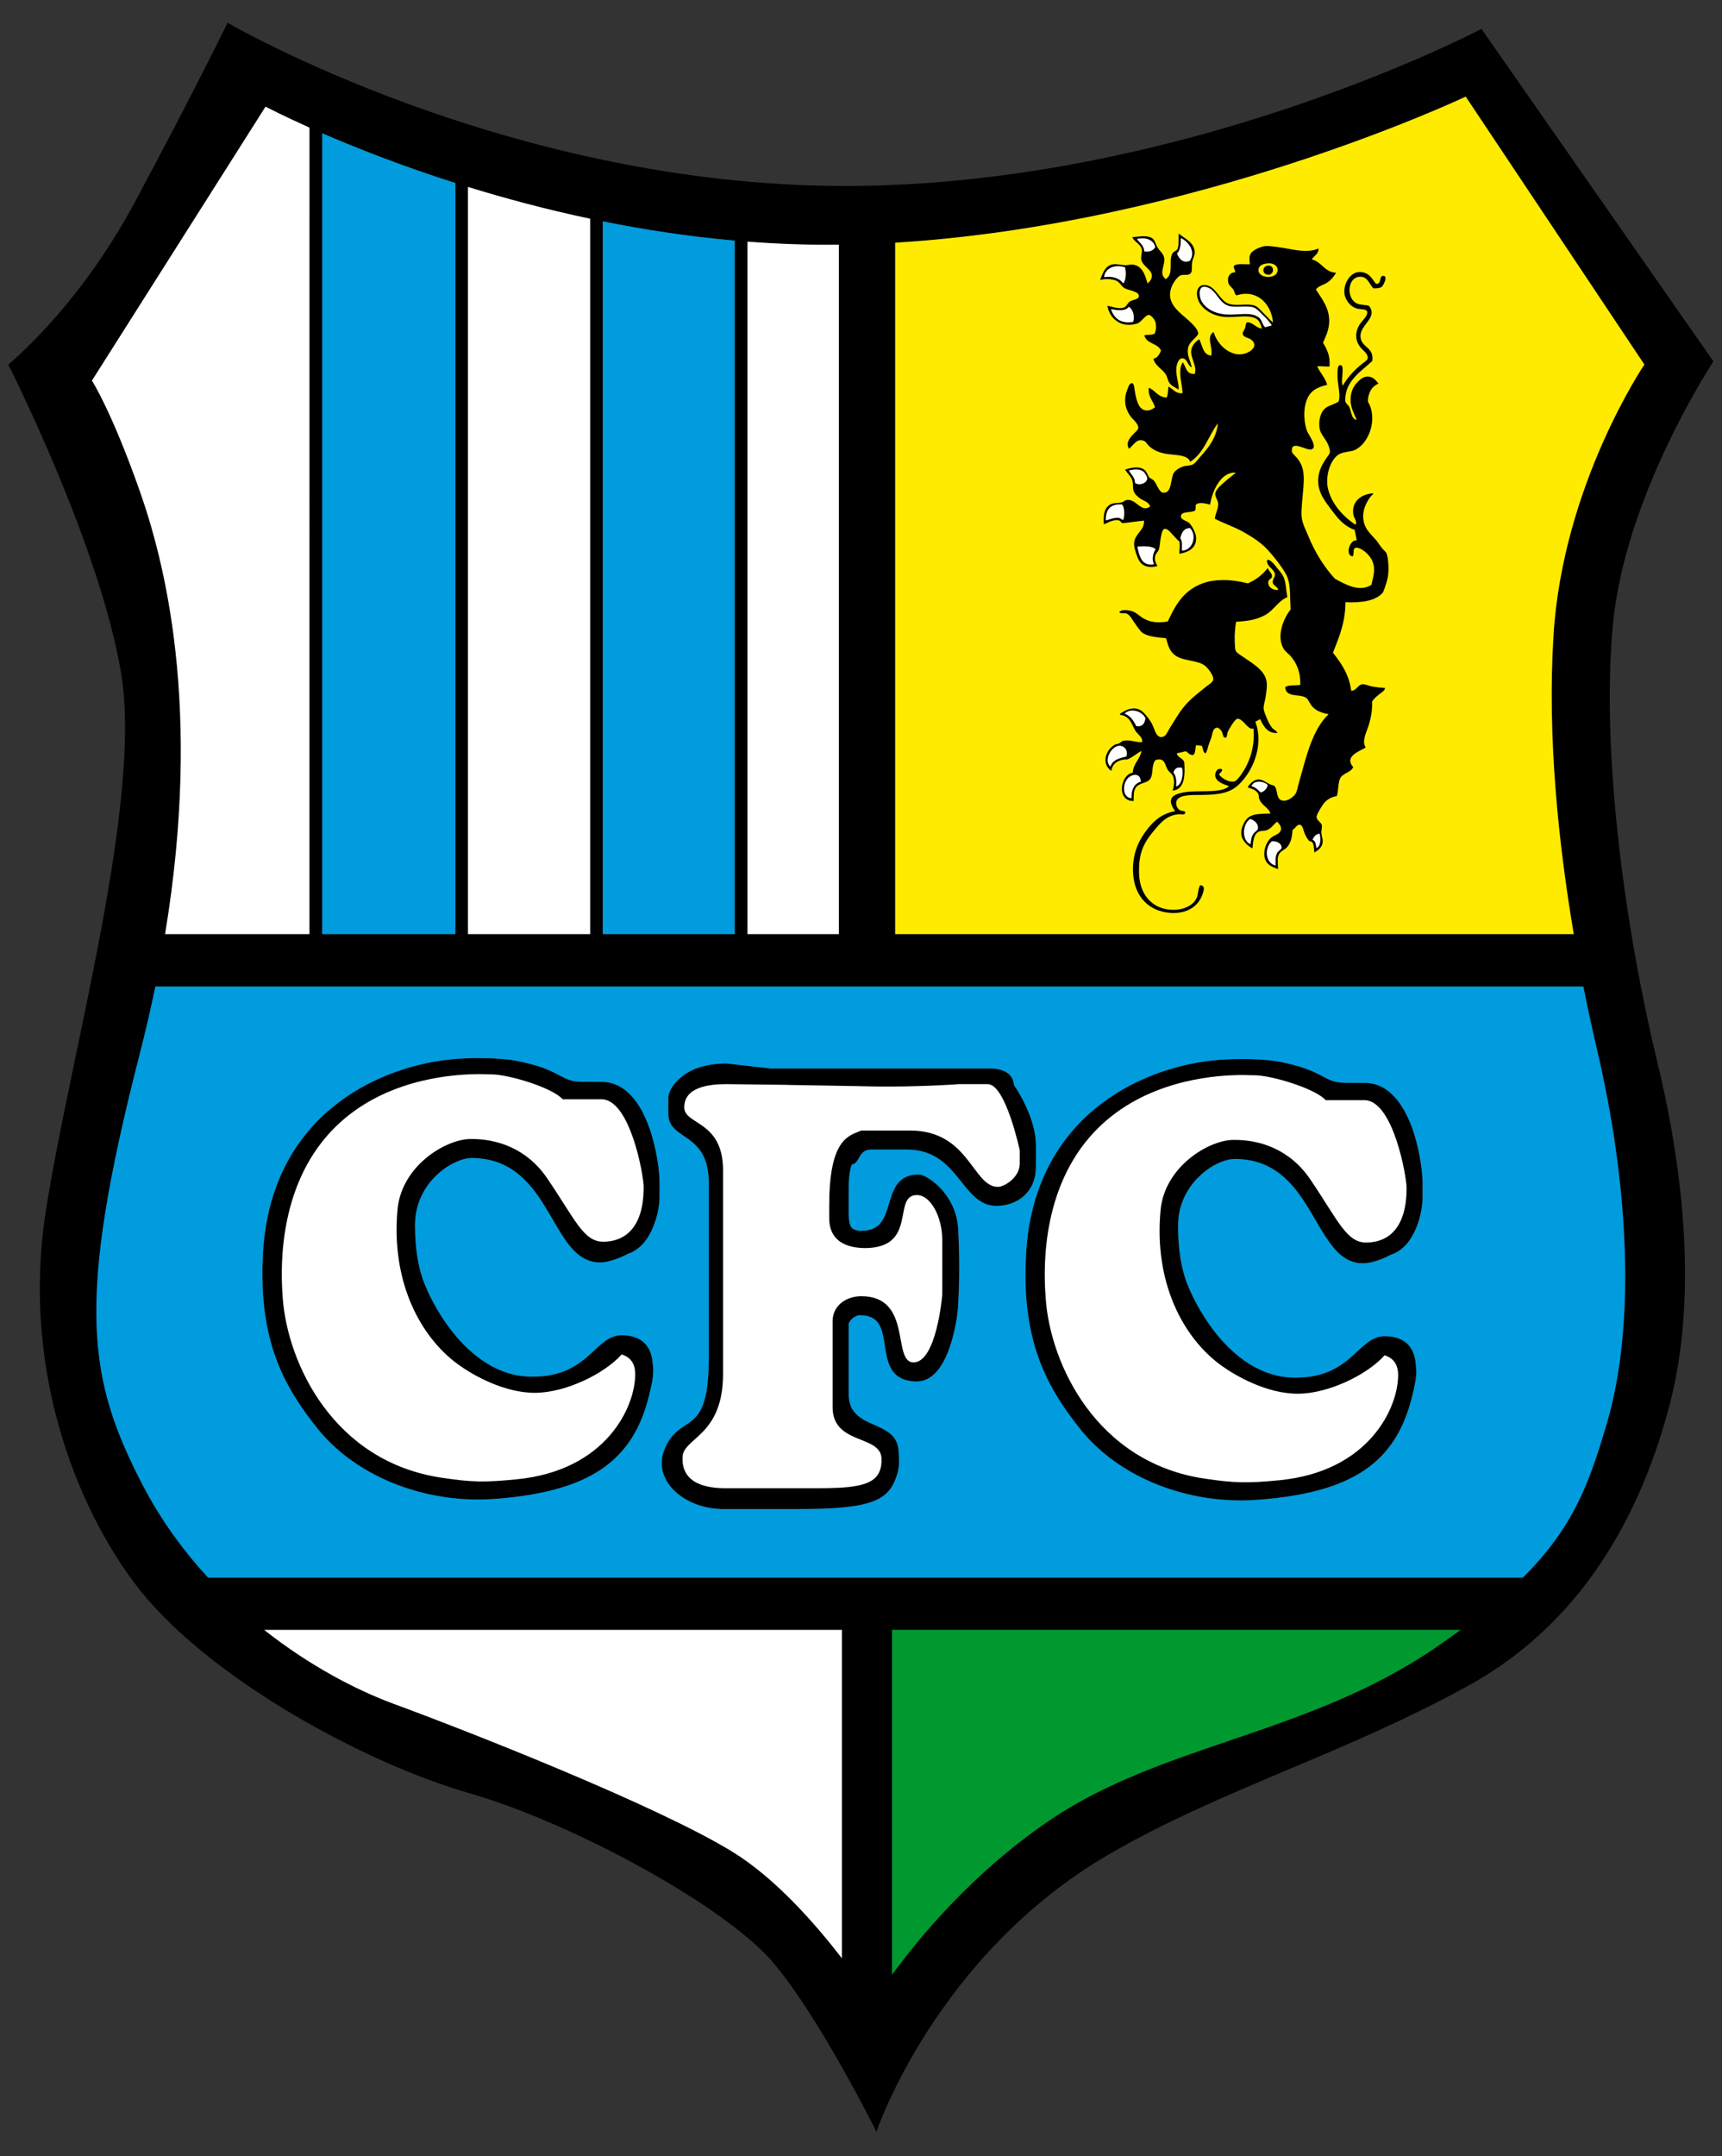 <svg xmlns="http://www.w3.org/2000/svg" xmlns:cc="http://creativecommons.org/ns#" xmlns:dc="http://purl.org/dc/elements/1.1/" xmlns:rdf="http://www.w3.org/1999/02/22-rdf-syntax-ns#" xmlns:xlink="http://www.w3.org/1999/xlink" width="510.15pt" height="638.56pt" viewBox="0 0 510.15 638.56"><rect x="0" y="0" width="510.15" height="638.56" fill="#333333" stroke="none"/><defs><symbol id="glyph0-4"></symbol><symbol id="glyph1-1"></symbol><symbol id="glyph2-6"></symbol><symbol id="glyph3-5"></symbol><symbol id="glyph4-1"></symbol><symbol id="glyph5-12"></symbol></defs><g fill="#0073b0"><g transform="translate(-46.903 -57.335)"><use x="499.474" y="219.215" width="100%" height="100%" xlink:href="#glyph0-4"></use></g><g transform="translate(-46.903 -57.335)"><use x="210.407" y="217.798" width="100%" height="100%" xlink:href="#glyph0-4"></use></g><g transform="translate(-46.903 -57.335)"><use x="220.631" y="217.798" width="100%" height="100%" xlink:href="#glyph1-1"></use></g><g transform="translate(-46.903 -57.335)"><use x="89.076" y="243.77" width="100%" height="100%" xlink:href="#glyph1-1"></use></g><g transform="translate(-46.903 -57.335)"><use x="115.731" y="253.37" width="100%" height="100%" xlink:href="#glyph2-6"></use></g><g transform="translate(-46.903 -57.335)"><use x="116.992" y="253.37" width="100%" height="100%" xlink:href="#glyph2-6"></use></g><g transform="translate(-46.903 -57.335)"><use x="134.856" y="253.37" width="100%" height="100%" xlink:href="#glyph2-6"></use></g><g transform="translate(-46.903 -57.335)"><use x="139.321" y="253.37" width="100%" height="100%" xlink:href="#glyph2-6"></use></g><g transform="translate(-46.903 -57.335)"><use x="153.839" y="253.37" width="100%" height="100%" xlink:href="#glyph2-6"></use></g><g transform="translate(-46.903 -57.335)"><use x="161.071" y="253.37" width="100%" height="100%" xlink:href="#glyph2-6"></use><use x="197.071" y="253.37" width="100%" height="100%" xlink:href="#glyph2-6"></use></g><g transform="translate(-46.903 -57.335)"><use x="78.432" y="799.372" width="100%" height="100%" xlink:href="#glyph2-6"></use></g><g transform="translate(-46.903 -57.335)"><use x="82.163" y="799.372" width="100%" height="100%" xlink:href="#glyph2-6"></use></g><g transform="translate(-46.903 -57.335)"><use x="100.027" y="799.372" width="100%" height="100%" xlink:href="#glyph2-6"></use></g><g transform="translate(-46.903 -57.335)"><use x="104.493" y="799.372" width="100%" height="100%" xlink:href="#glyph2-6"></use></g><g transform="translate(-46.903 -57.335)"><use x="119.019" y="799.372" width="100%" height="100%" xlink:href="#glyph2-6"></use><use x="120.769" y="799.372" width="100%" height="100%" xlink:href="#glyph2-6"></use><use x="122.519" y="799.372" width="100%" height="100%" xlink:href="#glyph2-6"></use><use x="124.269" y="799.372" width="100%" height="100%" xlink:href="#glyph2-6"></use><use x="126.019" y="799.372" width="100%" height="100%" xlink:href="#glyph2-6"></use></g><g transform="translate(-46.903 -57.335)"><use x="127.769" y="799.372" width="100%" height="100%" xlink:href="#glyph2-6"></use></g><g transform="translate(-46.903 -57.335)"><use x="220.792" y="799.372" width="100%" height="100%" xlink:href="#glyph2-6"></use></g><g transform="translate(-46.903 -57.335)"><use x="539.757" y="799.372" width="100%" height="100%" xlink:href="#glyph3-5"></use></g><g transform="translate(-46.903 -57.335)"><use x="54.248" y="806.372" width="100%" height="100%" xlink:href="#glyph3-5"></use></g><g transform="translate(-46.903 -57.335)"><use x="82.166" y="806.372" width="100%" height="100%" xlink:href="#glyph3-5"></use></g><g transform="translate(-46.903 -57.335)"><use x="100.034" y="806.372" width="100%" height="100%" xlink:href="#glyph3-5"></use></g><g transform="translate(-46.903 -57.335)"><use x="104.498" y="806.372" width="100%" height="100%" xlink:href="#glyph3-5"></use></g><g transform="translate(-46.903 -57.335)"><use x="119.012" y="806.372" width="100%" height="100%" xlink:href="#glyph3-5"></use></g><g transform="translate(-46.903 -57.335)"><use x="172.25" y="806.372" width="100%" height="100%" xlink:href="#glyph3-5"></use></g><g transform="translate(-46.903 -57.335)"><use x="534.103" y="806.372" width="100%" height="100%" xlink:href="#glyph3-5"></use></g><g transform="translate(-46.903 -57.335)"><use x="54.248" y="813.372" width="100%" height="100%" xlink:href="#glyph3-5"></use></g><g transform="translate(-46.903 -57.335)"><use x="82.166" y="813.372" width="100%" height="100%" xlink:href="#glyph3-5"></use></g><g transform="translate(-46.903 -57.335)"><use x="100.034" y="813.372" width="100%" height="100%" xlink:href="#glyph3-5"></use></g><g transform="translate(-46.903 -57.335)"><use x="104.498" y="813.372" width="100%" height="100%" xlink:href="#glyph3-5"></use></g><g transform="translate(-46.903 -57.335)"><use x="119.012" y="813.372" width="100%" height="100%" xlink:href="#glyph3-5"></use></g><g transform="translate(-46.903 -57.335)"><use x="172.25" y="813.372" width="100%" height="100%" xlink:href="#glyph3-5"></use></g><g transform="translate(-46.903 -57.335)"><use x="129.817" y="297.937" width="100%" height="100%" xlink:href="#glyph2-6"></use></g><g transform="translate(-46.903 -57.335)"><use x="161.751" y="297.937" width="100%" height="100%" xlink:href="#glyph2-6"></use><use x="197.752" y="297.937" width="100%" height="100%" xlink:href="#glyph2-6"></use><use x="233.753" y="297.937" width="100%" height="100%" xlink:href="#glyph2-6"></use><use x="269.754" y="297.937" width="100%" height="100%" xlink:href="#glyph2-6"></use><use x="305.755" y="297.937" width="100%" height="100%" xlink:href="#glyph2-6"></use><use x="341.756" y="297.937" width="100%" height="100%" xlink:href="#glyph2-6"></use></g><g transform="translate(-46.903 -57.335)"><use x="79.298" y="413.138" width="100%" height="100%" xlink:href="#glyph4-1"></use></g><g transform="translate(-46.903 -57.335)"><use x="143.708" y="521.174" width="100%" height="100%" xlink:href="#glyph5-12"></use></g><g transform="translate(-46.903 -57.335)"><use x="290.748" y="521.174" width="100%" height="100%" xlink:href="#glyph5-12"></use></g><g transform="translate(-46.903 -57.335)"><use x="305.748" y="521.174" width="100%" height="100%" xlink:href="#glyph5-12"></use></g><g transform="translate(-46.903 -57.335)"><use x="91.717" y="536.009" width="100%" height="100%" xlink:href="#glyph1-1"></use></g><g transform="translate(-46.903 -57.335)"><use x="186.538" y="536.009" width="100%" height="100%" xlink:href="#glyph1-1"></use></g><g transform="translate(-46.903 -57.335)"><use x="290.748" y="536.009" width="100%" height="100%" xlink:href="#glyph1-1"></use></g><g transform="translate(-46.903 -57.335)"><use x="305.748" y="536.009" width="100%" height="100%" xlink:href="#glyph1-1"></use></g><g transform="translate(-46.903 -57.335)"><use x="91.717" y="548.009" width="100%" height="100%" xlink:href="#glyph1-1"></use></g><g transform="translate(-46.903 -57.335)"><use x="159.148" y="548.009" width="100%" height="100%" xlink:href="#glyph1-1"></use></g><g transform="translate(-46.903 -57.335)"><use x="290.748" y="548.009" width="100%" height="100%" xlink:href="#glyph1-1"></use></g><g transform="translate(-46.903 -57.335)"><use x="305.748" y="548.009" width="100%" height="100%" xlink:href="#glyph1-1"></use></g><g transform="translate(-46.903 -57.335)"><use x="91.717" y="560.009" width="100%" height="100%" xlink:href="#glyph1-1"></use></g><g transform="translate(-46.903 -57.335)"><use x="163.688" y="560.009" width="100%" height="100%" xlink:href="#glyph1-1"></use></g><g transform="translate(-46.903 -57.335)"><use x="290.748" y="560.009" width="100%" height="100%" xlink:href="#glyph1-1"></use></g><g transform="translate(-46.903 -57.335)"><use x="305.748" y="560.009" width="100%" height="100%" xlink:href="#glyph1-1"></use></g><g transform="translate(-46.903 -57.335)"><use x="57.647" y="595.278" width="100%" height="100%" xlink:href="#glyph4-1"></use></g><g transform="translate(-46.903 -57.335)"><use x="367.677" y="595.278" width="100%" height="100%" xlink:href="#glyph4-1"></use></g><g transform="translate(-46.903 -57.335)"><use x="369.277" y="595.278" width="100%" height="100%" xlink:href="#glyph4-1"></use></g><g transform="translate(-46.903 -57.335)"><use x="53.748" y="603.278" width="100%" height="100%" xlink:href="#glyph4-1"></use></g><g transform="translate(-46.903 -57.335)"><use x="61.546" y="611.278" width="100%" height="100%" xlink:href="#glyph4-1"></use></g><g transform="translate(-46.903 -57.335)"><use x="372.131" y="611.278" width="100%" height="100%" xlink:href="#glyph4-1"></use></g></g><g transform="translate(-46.903 -57.335)" fill="#fff"><use x="480.707" y="731.768" width="100%" height="100%" xlink:href="#glyph1-1"></use></g><g transform="matrix(6.766 0 0 6.766 -2833.2 -229.49)" stroke-width=".148"><g><path d="m464.1 84.055c-4e-3 -0.66-0.25-1.32-0.492-1.824-0.207-0.434-0.418-0.746-0.473-0.824-0.012-0.223-0.117-0.414-0.297-0.535-0.191-0.129-0.453-0.188-0.77-0.188h-9.594c-0.039-0.004-0.508-0.059-0.969-0.109-0.23-0.027-0.461-0.055-0.637-0.074-0.086-0.012-0.16-0.02-0.215-0.023l-0.066-0.008-0.039-0.004c-0.977 0-1.613 0.285-2.004 0.613-0.199 0.164-0.332 0.34-0.418 0.492-0.082 0.156-0.121 0.281-0.125 0.383v0.723c0 0.305 0.133 0.52 0.312 0.684 0.27 0.246 0.637 0.41 0.93 0.727 0.293 0.312 0.531 0.773 0.531 1.637v7.609c0 0.926-0.082 1.531-0.211 1.945-0.199 0.617-0.48 0.801-0.805 1.02-0.328 0.215-0.699 0.457-0.941 1.109-0.07 0.184-0.102 0.367-0.102 0.547 0 0.562 0.316 1.066 0.809 1.426 0.488 0.363 1.156 0.586 1.879 0.586h3.32c1.578 0 2.551-0.086 3.188-0.312 0.32-0.113 0.555-0.266 0.73-0.465 0.176-0.199 0.289-0.438 0.371-0.715 0.012-0.027 0.035-0.09 0.055-0.188 0.019-0.102 0.039-0.242 0.039-0.445 0-0.129-8e-3 -0.281-0.023-0.465-0.027-0.348-0.203-0.59-0.43-0.758-0.34-0.25-0.789-0.371-1.141-0.586-0.176-0.105-0.328-0.234-0.434-0.406-0.109-0.172-0.176-0.391-0.176-0.699v-3.043c-4e-3 -0.062 0.059-0.176 0.164-0.258 0.102-0.086 0.234-0.145 0.316-0.141 0.238 0 0.414 0.043 0.547 0.113 0.23 0.121 0.352 0.328 0.434 0.602 0.121 0.406 0.129 0.938 0.289 1.379 0.078 0.223 0.199 0.43 0.398 0.574 0.203 0.148 0.477 0.23 0.84 0.23 0.371 0 0.676-0.199 0.906-0.484 0.352-0.426 0.57-1.059 0.711-1.637 0.137-0.578 0.191-1.102 0.191-1.32 0.023-0.434 0.043-0.922 0.043-1.547 0-0.461-0.012-1-0.043-1.648-0.039-0.797-0.387-1.402-0.762-1.805-0.188-0.199-0.383-0.352-0.551-0.457-0.082-0.051-0.16-0.09-0.23-0.117-0.07-0.027-0.129-0.043-0.191-0.043-0.453-0.004-0.754 0.172-0.941 0.43-0.277 0.383-0.344 0.906-0.516 1.32-0.086 0.211-0.191 0.387-0.352 0.508-0.156 0.125-0.375 0.203-0.703 0.207-0.133 0-0.23-0.02-0.301-0.051-0.102-0.047-0.156-0.113-0.199-0.242-0.039-0.125-0.051-0.309-0.051-0.543v-1.016c0-0.383 0.031-0.668 0.074-0.848 0.019-0.09 0.043-0.156 0.062-0.191l0.012-0.02c0.043-0.004 0.082-0.016 0.117-0.039 0.074-0.051 0.113-0.117 0.152-0.188 0.059-0.102 0.113-0.207 0.195-0.285 0.082-0.074 0.188-0.133 0.383-0.133h1.551c0.57 0 0.992 0.148 1.34 0.367 0.523 0.332 0.875 0.84 1.234 1.277 0.18 0.219 0.363 0.422 0.578 0.57 0.215 0.152 0.465 0.25 0.762 0.25 0.48 0 0.918-0.16 1.23-0.457 0.316-0.293 0.504-0.723 0.504-1.246z"></path><path d="m489.37 61.195c0.551-5.66 4.394-11.457 4.394-11.457l-10.156-14.555s-13.039 6.875-27.863 6.875-27.039-7.144-27.039-7.144-1.648 3.371-4.117 7.953c-2.473 4.582-5.488 7.008-5.488 7.008s3.977 7.816 4.938 13.477c0.961 5.66-2.246 16.828-3.293 23.582-1.137 7.359 1.664 13.492 4.117 16.578 3.07 3.859 9.746 7.543 14.414 8.891 4.664 1.348 11.254 4.988 13.312 7.414 2.059 2.426 4.527 7.41 4.527 7.41s2.578-7.703 10.156-12.129c4.844-2.824 10.434-4.445 15.785-7.41 5.352-2.965 7.688-8.086 8.785-12.262 1.098-4.18 0.824-9.438-0.551-15.094-1.371-5.66-2.469-13.477-1.922-19.137m1.375-11.32s-3.57 5.254-3.981 11.859c-0.277 4.438 0.219 9.125 0.887 13.07h-29.711v-30.262c13.211-0.805 24.98-6.394 24.98-6.394zm-35.273-5.246v30.176h-4v-30.312c1.305 0.102 2.644 0.152 4 0.137m-22.621 30.176v-35.055c1.434 0.621 3.426 1.41 5.832 2.18v32.875zm6.387-32.703c1.625 0.5 3.422 0.984 5.348 1.391v31.312h-5.348zm5.902 1.504c1.828 0.371 3.766 0.664 5.777 0.844v30.355h-5.777zm-22.367 6.973 7.602-11.992s0.691 0.367 1.922 0.918v35.301h-6.32c1.652-9.988-0.055-16.398-1.113-19.406-1.234-3.504-2.09-4.82-2.09-4.82m28.031 64.387c-3.293-2.023-11.527-5.258-14.824-6.469-1.637-0.602-3.684-1.668-5.664-3.234h25.293v14.371c-1.152-1.496-2.91-3.504-4.805-4.668m13.863-1.348c-3.363 2.293-5.707 5.144-6.863 6.734v-15.09h24.891c-0.359 0.262-0.738 0.531-1.145 0.809-5.606 3.809-11.941 4.18-16.883 7.547m24.43-17.387c-0.754 2.562-1.43 4.508-3.672 6.738h-57.57c-1.074-1.168-2.059-2.508-2.856-4.039-2.406-4.637-2.953-7.926-0.137-18.867 0.262-1.02 0.488-2.008 0.688-2.965h62.523c0.203 1.027 0.414 1.977 0.613 2.828 1.324 5.66 1.727 11.848 0.41 16.305"></path><path d="m446.37 81.863c-0.332-0.355-0.766-0.59-1.293-0.59h-0.812c-0.523-0.004-0.715-0.125-1.078-0.312-0.359-0.191-0.863-0.434-1.926-0.625-0.309-0.059-0.879-0.105-1.539-0.105-0.426 0-0.891 0.02-1.348 0.07-1.594 0.18-3.531 0.801-5.121 2.125-1.586 1.324-2.82 3.356-2.992 6.312-0.019 0.324-0.027 0.637-0.027 0.934-4e-3 3.348 1.145 5.172 2.367 6.719 1.516 1.93 4.191 3.16 7.074 3.164 0.246 0 0.496-0.012 0.746-0.031 2.262-0.168 3.801-0.645 4.859-1.441 1.059-0.797 1.621-1.902 1.934-3.285 0.051-0.234 0.133-0.547 0.133-0.906 0-0.121-0.012-0.25-0.035-0.383v-0.004-0.004c-0.055-0.508-0.297-0.812-0.578-0.965-0.277-0.152-0.582-0.172-0.77-0.172-0.309 0-0.562 0.129-0.789 0.309-0.348 0.266-0.664 0.641-1.129 0.953-0.461 0.305-1.066 0.551-1.996 0.551-1.523 0.004-2.676-0.949-3.457-1.914-0.387-0.484-0.68-0.965-0.875-1.328-0.098-0.184-0.172-0.332-0.219-0.441-0.023-0.051-0.043-0.094-0.055-0.121-0.012-0.027-0.016-0.039-0.016-0.039l-4e-3 -0.004v-0.004c-0.379-0.82-0.508-1.816-0.508-2.781 0-0.949 0.414-1.684 0.934-2.18 0.52-0.5 1.152-0.758 1.543-0.758 0.875 0.004 1.516 0.277 2.031 0.691 0.777 0.621 1.258 1.57 1.742 2.379 0.246 0.406 0.488 0.773 0.777 1.047 0.289 0.273 0.637 0.453 1.059 0.453 0.293-0.004 0.598-0.098 0.832-0.191 0.117-0.047 0.215-0.094 0.289-0.129 0.035-0.016 0.062-0.031 0.082-0.039l0.023-0.012 4e-3 -0.004c0.547-0.176 0.891-0.656 1.102-1.148 0.211-0.504 0.289-1.031 0.289-1.34v-0.656c0-0.418-0.117-1.488-0.484-2.477-0.188-0.492-0.434-0.961-0.77-1.316"></path><path d="m479.77 81.902c-0.332-0.355-0.766-0.59-1.293-0.59h-0.812c-0.523-0.004-0.715-0.125-1.074-0.312-0.363-0.191-0.867-0.434-1.93-0.629-0.309-0.055-0.879-0.102-1.539-0.102-0.426 0-0.891 0.02-1.348 0.07-1.594 0.18-3.531 0.801-5.121 2.125-1.586 1.324-2.82 3.356-2.992 6.312-0.019 0.324-0.027 0.637-0.027 0.934 0 3.348 1.145 5.168 2.367 6.719 1.516 1.93 4.191 3.16 7.074 3.16 0.246 0 0.496-0.008 0.746-0.027 2.262-0.168 3.805-0.645 4.863-1.441 1.055-0.797 1.617-1.906 1.93-3.289 0.051-0.23 0.133-0.543 0.133-0.902 0-0.121-0.012-0.25-0.031-0.383-0.055-0.516-0.301-0.816-0.582-0.973-0.277-0.152-0.582-0.172-0.77-0.172-0.309 0-0.562 0.129-0.789 0.309-0.348 0.266-0.664 0.641-1.129 0.949-0.461 0.309-1.066 0.555-1.996 0.555-1.52 0-2.676-0.949-3.457-1.914-0.387-0.484-0.68-0.969-0.875-1.328-0.098-0.184-0.172-0.336-0.219-0.441-0.023-0.051-0.043-0.094-0.055-0.121-0.012-0.027-0.016-0.039-0.016-0.039l-4e-3 -0.004v-0.004c-0.379-0.82-0.508-1.82-0.508-2.781 0-0.949 0.414-1.684 0.938-2.18 0.516-0.5 1.148-0.758 1.539-0.758 0.875 0 1.516 0.273 2.031 0.691 0.777 0.621 1.262 1.57 1.742 2.379 0.246 0.402 0.488 0.773 0.777 1.047 0.289 0.273 0.637 0.449 1.059 0.449 0.293 0 0.598-0.094 0.832-0.188 0.117-0.047 0.215-0.094 0.289-0.129 0.035-0.016 0.062-0.031 0.082-0.039l0.023-0.016h4e-3c0.547-0.176 0.891-0.652 1.102-1.148 0.211-0.504 0.289-1.031 0.289-1.34v-0.656c0-0.418-0.117-1.488-0.484-2.477-0.188-0.492-0.434-0.965-0.77-1.316"></path><path d="m467.64 46.215c0.133 0.066 0.211 0.242 0.336 0.316 0.164 0.098 0.641 0.133 0.633 0.348-8e-3 0.152-0.27 0.152-0.395 0.234-0.105 0.066-0.141 0.234-0.281 0.273-0.242 0.066-0.5-0.055-0.703-0.082 0.094 0.574 0.625 0.996 1.309 0.773 0.188-0.062 0.348-0.371 0.504-0.371 0.105 0 0.246 0.191 0.281 0.289 0.059 0.156 0.043 0.387-0.027 0.523-0.102 0.07-0.305 0.043-0.449 0.07 0.074 0.387 0.594 0.344 0.73 0.676-0.055 0.121-0.141 0.328-0.336 0.355 0.074 0.312 0.387 0.441 0.547 0.691 0.066 0.105 0.074 0.234 0.141 0.344 0.086 0.152 0.285 0.227 0.422 0.316 0.012-0.297-0.137-0.641-0.098-0.977 0.016-0.137 0.094-0.371 0.223-0.387 0.262-0.035 0.254 0.32 0.449 0.387-0.062-0.309-0.238-0.531-0.152-0.883 0.027-0.117 0.125-0.23 0.211-0.316 0.074-0.078 0.223-0.207 0.223-0.277 0-0.223-0.379-0.535-0.52-0.664-0.34-0.309-0.91-0.691-0.648-1.379 0.074-0.184 0.266-0.461 0.41-0.508 0.133-0.047 0.277 0.016 0.391-0.055 0.137-0.086 0.07-0.293 0.102-0.512 0.023-0.184 0.117-0.27 0.113-0.441-0.016-0.445-0.457-0.605-0.691-0.816h-0.012c-0.019 0.152 0.019 0.523-0.059 0.676-0.031 0.07-0.164 0.109-0.211 0.18-0.199 0.34 0.078 0.887-0.293 1.133-0.332-0.23-8e-3 -0.613-0.07-0.926-0.039-0.195-0.18-0.281-0.297-0.469-0.09-0.148-0.105-0.312-0.238-0.398-0.195-0.129-0.551-0.074-0.855-0.043 0.019 0.172 0.363 0.293 0.406 0.539 0.023 0.137-0.047 0.312-0.027 0.426 0.047 0.293 0.434 0.438 0.465 0.691 0.019 0.191-0.098 0.293-0.184 0.375-0.102-0.359-0.219-0.777-0.648-0.828-0.102-0.016-0.203 0.027-0.32 0.023-0.23 0-0.461-0.098-0.676 0-0.258 0.121-0.332 0.406-0.438 0.652 0.23-0.07 0.551-0.051 0.734 0.039m0.715 1.793c-0.562 0.098-0.852-0.184-0.969-0.566 0.242 0.062 0.656 0.109 0.773-0.094 0.18 0.094 0.277 0.391 0.195 0.66m2.094-3.668c0.324 0.148 0.668 0.582 0.391 0.992-0.297 0.137-0.48-0.109-0.559-0.316 0.141-0.141 0.164-0.398 0.168-0.676m-1.602 0.578c-0.012-0.266-0.23-0.398-0.324-0.539 0.398-0.09 0.742 0.039 0.801 0.359-0.074 0.141-0.258 0.227-0.477 0.18m-0.844 0.703c0.062 0.23 0.043 0.539-0.07 0.707-0.156-0.207-0.457-0.344-0.844-0.277 0.027-0.379 0.457-0.582 0.914-0.43"></path><path d="m472.32 47.773c0.539 0.051 1.125-0.121 1.449 0.098 0.121 0.082 0.195 0.277 0.223 0.414-0.266-0.035-0.352-0.25-0.629-0.277-0.09 0.043-0.066 0.152-0.102 0.25-0.039 0.113-0.133 0.18-0.098 0.289 0.039 0.125 0.242 0.141 0.352 0.219 0.418 0.301-0.117 0.672-0.531 0.648-0.5-0.023-0.961-0.484-1.098-0.977-0.355 0.203-0.012 0.672-0.113 1.035-0.367-0.051-0.371-0.453-0.52-0.719-0.176 0.117-0.332 0.285-0.352 0.512-0.027 0.332 0.27 0.668 0.152 1.004-0.371 0.031-0.375-0.309-0.52-0.508-0.242 0.344-0.019 0.965-0.012 1.352-0.293 0.039-0.422-0.191-0.617-0.289-0.016 0.168-0.023 0.344-0.07 0.48-0.391-0.004-0.527-0.34-0.789-0.426-0.043 0.414 0.188 0.562 0.27 0.855-0.121 0.086-0.223 0.148-0.383 0.137-0.316-0.023-0.414-0.41-0.477-0.719-0.035-0.172-0.047-0.445-0.125-0.469-0.141-0.039-0.191 0.199-0.227 0.277-0.184 0.445-0.09 0.859 0.141 1.172 0.086 0.117 0.359 0.336 0.336 0.512-8e-3 0.086-0.172 0.215-0.25 0.301-0.156 0.18-0.293 0.359-0.156 0.609 0.207-0.156 0.375-0.539 0.73-0.305 0.184 0.281 0.461 0.434 0.832 0.512 0.414 0.086 1 0.02 1.121 0.359 0.602-0.367 0.801-1.133 1.211-1.684-0.055 0.613-0.402 1.059-0.746 1.434-0.117 0.129-0.25 0.328-0.363 0.371-0.148 0.059-0.301 0.043-0.426 0.086-0.141 0.047-0.316 0.156-0.391 0.273-0.156 0.242-0.074 0.906-0.465 0.871-0.195-0.02-0.281-0.41-0.434-0.551-0.047-0.047-0.137-0.074-0.172-0.113-0.082-0.094-0.102-0.23-0.195-0.316-0.195-0.18-0.531-0.148-0.871-0.027 0.086 0.156 0.25 0.281 0.309 0.457 0.066 0.191 4e-3 0.379 0.086 0.535 0.055 0.105 0.168 0.199 0.254 0.262 0.152 0.117 0.387 0.152 0.445 0.359-0.395 0.289-0.594-0.336-1.008-0.289-0.102 0.012-0.156 0.094-0.242 0.109-0.191 0.043-0.352 0.008-0.504 0.098-0.246 0.148-0.301 0.43-0.266 0.867 0.145-0.062 0.422-0.227 0.645-0.176 0.09 0.02 0.105 0.117 0.184 0.125 0.316-0.031 0.605-0.086 0.926-0.113 0.031 0.449-0.453 0.578-0.434 1.047 4e-3 0.152 0.113 0.523 0.223 0.707 0.152 0.25 0.434 0.332 0.801 0.234-0.035-0.082-0.102-0.18-0.109-0.277-0.027-0.25 0.109-0.293 0.168-0.441 0.047-0.125 0.051-0.332 0.086-0.496 0.023-0.129 0.055-0.395 0.168-0.414 0.129-0.023 0.277 0.176 0.348 0.25 0.117 0.121 0.188 0.215 0.297 0.301 0.039 0.168-4e-3 0.363 0 0.539 0.422-0.07 0.785-0.27 0.73-0.758-0.019-0.191-0.195-0.5-0.297-0.594-0.098-0.094-0.355-0.133-0.363-0.277-0.012-0.254 0.457-0.152 0.617-0.262 0.035-0.059 0.027-0.156 0.027-0.246 0.141-0.152 0.449-0.055 0.633-0.016 0.078-0.465 0.266-0.91 0.562-1.188 0.133-0.121 0.348-0.238 0.562-0.207-0.168 0.137-0.324 0.25-0.508 0.414-0.133 0.125-0.395 0.32-0.391 0.539 0 0.133 0.117 0.25 0.125 0.387 0.016 0.258-0.117 0.406-0.141 0.676 0.414 0.211 0.855 0.355 1.254 0.578 0.383 0.219 0.766 0.465 1.051 0.773 0.277 0.297 0.578 0.684 0.789 1.035 0.246 0.414 0.18 0.957 0.223 1.586-0.316 0.371-0.645 1.195-0.293 1.738 0.066 0.105 0.188 0.188 0.281 0.289 0.27 0.309 0.449 0.695 0.434 1.27-0.211 0.039-0.52-0.016-0.66 0.098 0.027 0.484 0.633 0.277 0.914 0.469 0.109 0.078 0.148 0.234 0.25 0.359 0.184 0.215 0.43 0.301 0.734 0.355-0.723 0.691-0.98 1.895-1.293 2.981-0.051 0.168-0.074 0.359-0.141 0.484-0.086 0.156-0.418 0.41-0.66 0.289-0.203-0.102-0.129-0.488-0.281-0.621-0.039-0.031-0.109-0.027-0.168-0.055-0.176-0.078-0.352-0.23-0.535-0.219-0.16 0.008-0.285 0.117-0.367 0.207-0.039 0.039-0.094 0.102-0.082 0.148 0.18 0.051 0.398 0.125 0.461 0.305 0.023 0.059 8e-3 0.137 0.031 0.195 0.102 0.277 0.418 0.383 0.492 0.633-0.379 0.02-0.668-0.004-0.914 0.137-0.203 0.117-0.371 0.465-0.367 0.719 8e-3 0.32 0.254 0.543 0.492 0.676 0.035-0.324 0.051-0.652 0.309-0.746 0.109-0.035 0.227-0.016 0.324-0.055 0.207-0.082 0.281-0.246 0.449-0.371 0.055 0.066 0.184 0.18 0.168 0.332-0.023 0.223-0.305 0.238-0.461 0.398-0.258 0.258-0.387 0.785-0.141 1.078 0.113 0.137 0.273 0.191 0.477 0.273-8e-3 -0.316-0.059-0.535 0.07-0.703 0.09-0.117 0.25-0.164 0.336-0.277 0.156-0.191 0.203-0.41 0.227-0.742 0.117-0.051 0.176-0.238 0.32-0.223 0.117 0.016 0.148 0.227 0.199 0.359 0.062 0.168 0.145 0.273 0.211 0.359 0.238 0.004 0.184 0.297 0.223 0.496 0.18-0.102 0.348-0.23 0.367-0.469 8e-3 -0.113-0.059-0.27-0.055-0.43 0-0.113 0.039-0.223 0.012-0.316-0.035-0.117-0.219-0.195-0.223-0.328-8e-3 -0.117 0.156-0.363 0.223-0.473 0.156-0.254 0.352-0.402 0.66-0.453 0.082-0.277 0.047-0.539 0.141-0.762 0.105-0.246 0.477-0.262 0.578-0.508-0.41-0.469 0.266-0.688 0.547-0.855-0.191-0.309 0.051-0.688 0.156-1.051 0.082-0.305 0.133-0.594 0.125-0.965 0.066-0.109 0.18-0.211 0.293-0.301 0.105-0.086 0.281-0.18 0.27-0.293-0.188-0.012-0.34-0.027-0.508-0.055-0.141-0.02-0.367-0.113-0.465-0.109-0.219 0.012-0.266 0.273-0.504 0.289-0.098-0.723-0.438-1.207-0.801-1.668 0.258-0.66 0.543-1.297 0.547-2.207 0.727 0.031 1.328-0.059 1.645-0.43 0.102-0.266 0.223-0.574 0.238-0.922 0.012-0.223-0.012-0.617-0.082-0.785-0.031-0.078-0.133-0.156-0.211-0.25-0.07-0.086-0.129-0.191-0.199-0.277-0.141-0.18-0.324-0.348-0.434-0.508-0.352-0.527-0.125-1.113 0.156-1.465 0.035-0.047 0.129-0.102 0.098-0.137-0.523 0.031-0.945 0.359-0.871 0.91 0.023 0.172 0.172 0.285 0.109 0.469-0.508-0.324-1.078-0.914-1.223-1.629-0.113-0.57 0.156-1.332 0.562-1.488 0.23-0.09 0.441-0.074 0.621-0.152 0.629-0.285 1.023-1.383 0.574-2.125 0.016-0.402 0.172-0.66 0.465-0.785-0.125-0.156-0.262-0.344-0.551-0.305-0.18 0.023-0.336 0.188-0.461 0.344-0.137 0.172-0.199 0.383-0.211 0.609-0.019 0.375 0.148 0.652 0.266 0.938-0.242-0.047-0.223-0.363-0.324-0.566-0.043-0.094-0.148-0.137-0.168-0.234-0.012-0.07-4e-3 -0.164 0-0.219 0.066-0.754 0.773-1.164 1.18-1.562 0.078-0.656-0.531-0.562-0.516-1.113 0.012-0.477 0.777-0.805 0.363-1.301-0.219-0.055-0.34-0.027-0.508-0.094-0.496-0.203-0.449-1.168 0.129-1.172 0.336-0.004 0.395 0.328 0.574 0.508 0.16-0.004 0.27 0 0.367-0.066 0.066-0.051 0.309-0.5 0.055-0.484-0.184 0.012-0.043 0.379-0.309 0.344-0.168-0.215-0.258-0.402-0.492-0.48-0.566-0.195-0.945 0.445-0.887 0.922 0.035 0.266 0.254 0.551 0.508 0.637 0.168 0.055 0.422 0.016 0.477 0.125 0.082 0.152-0.215 0.43-0.277 0.523-0.273 0.379-0.262 0.805 0.055 1.129 0.066 0.07 0.301 0.242 0.25 0.43-0.019 0.074-0.215 0.195-0.293 0.262-0.332 0.277-0.574 0.547-0.789 0.91-0.117-0.156 0.105-0.871-0.098-0.895-0.113-0.016-0.133 0.148-0.141 0.301-0.023 0.512 0.148 0.887 0.059 1.285-0.207 0.152-0.48 0.172-0.648 0.355-0.148 0.168-0.242 0.477-0.195 0.816 0.039 0.273 0.273 0.473 0.379 0.73 0.039 0.098 0.09 0.234 0.07 0.344-0.012 0.07-0.105 0.176-0.156 0.25-0.168 0.262-0.32 0.508-0.348 0.895-0.047 0.637 0.363 1.062 0.645 1.449 0.262 0.359 0.559 0.664 0.957 0.789 0.016 0.164 0.055 0.301 0.082 0.453-0.324-0.035-0.52 0.695-0.168 0.703 0.066-0.125-0.012-0.328 0.113-0.371 0.074-0.027 0.227 0.043 0.266 0.066 0.25 0.145 0.543 0.445 0.547 0.855 8e-3 0.266-0.074 0.48-0.113 0.691-0.523 0.363-1.199-0.047-1.598-0.262-0.469-0.512-0.867-1.141-1.168-1.875-0.133-0.324-0.297-0.594-0.293-0.98 0-0.457 0.098-1.051 0.098-1.531-4e-3 -0.422-0.102-0.645-0.281-0.883-0.07-0.094-0.23-0.203-0.238-0.316-0.039-0.5 0.617-0.02 0.84-0.07 0.238-0.055 0.062-0.367-0.012-0.512-0.066-0.129-0.152-0.246-0.184-0.344-0.184-0.59-0.129-1.352 0.254-1.684 0.172-0.148 0.383-0.227 0.645-0.289-0.082-0.324-0.332-0.555-0.434-0.812 0.191-0.012 0.344 0.02 0.531 0.012 0.051-0.488-0.117-0.766-0.281-1.047 0.121-0.27 0.242-0.52 0.27-0.855 0.047-0.648-0.336-1.086-0.578-1.477 0.125-0.16 0.344-0.191 0.508-0.305 0.164-0.113 0.277-0.254 0.379-0.426-0.527-0.027-0.621-0.477-1.07-0.582 0.098-0.164 0.301-0.219 0.297-0.48-0.527 0.234-1.191 0.012-1.742-0.055-0.203-0.027-0.453-0.07-0.633-0.043-0.168 0.023-0.512 0.164-0.602 0.332-0.074 0.125-0.055 0.27-0.031 0.457-0.242 0.012-0.559-0.047-0.699 0.066-0.023 0.137 0.059 0.168 0.055 0.289-0.277-0.008-0.371 0.285-0.281 0.512 0.035 0.09 0.152 0.156 0.211 0.262 0.059 0.105 0.051 0.215 0.141 0.234 0.879-0.281 1.516 0.375 1.586 1.188-0.133-0.113-0.246-0.246-0.379-0.375-0.121-0.117-0.258-0.297-0.406-0.359-0.297-0.121-0.734 0.012-1.082-0.066-0.477-0.105-0.602-0.785-1.082-0.84-0.289-0.035-0.406 0.195-0.379 0.438 0.051 0.531 0.613 0.906 1.164 0.953m-3.875 7.285c-8e-3 -0.27-0.18-0.367-0.27-0.551 0.227-0.047 0.492-0.082 0.648 0.066 0.059 0.059 0.156 0.203 0.152 0.289-4e-3 0.184-0.312 0.332-0.531 0.195m-0.523 1.613c-0.062 0.004-0.094-0.066-0.168-0.082-0.199-0.043-0.438 0.074-0.59 0.109-0.012-0.477 0.199-0.73 0.703-0.703 0.125 0.121 0.125 0.488 0.055 0.676m1.352 1.945c-0.555 0.098-0.641-0.371-0.73-0.773 0.293-0.023 0.637-0.031 0.801 0.109-0.109 0.152-0.184 0.457-0.07 0.664m1.574-1.586c0.324 0.328 0.125 0.98-0.352 0.992-8e-3 -0.195 0.035-0.438-0.07-0.539 0.055-0.234 0.141-0.441 0.422-0.453m3.09 11.574c-0.105-0.117-0.219-0.227-0.395-0.277 0.09-0.273 0.535-0.223 0.703-0.055-0.012 0.145-0.137 0.293-0.309 0.332m-0.113 1.586c-0.016 0.078-0.141 0.137-0.195 0.219-0.098 0.148-0.105 0.293-0.125 0.457-0.41-0.16-0.344-0.906-0.016-1.102 0.191 0.051 0.375 0.227 0.336 0.426m0.844 1.047c-0.094 0.156-0.082 0.348-0.07 0.566-0.465-0.105-0.5-0.777-0.168-1.062 0.246-0.02 0.441 0.125 0.422 0.293-0.012 0.074-0.125 0.109-0.184 0.203m1.855-0.828c0.07 0.242 0.039 0.57-0.141 0.625-0.023-0.152-0.031-0.32-0.168-0.359 0.059-0.133 0.137-0.246 0.309-0.266m-2.672-24.648c-8e-3 -0.199 0.145-0.273 0.324-0.305 0.281-0.047 0.484 0.059 0.508 0.246 0.051 0.441-0.809 0.441-0.832 0.059m-2.219 0.742c0.398 0.156 0.48 0.707 0.957 0.816 0.297 0.066 0.762-0.035 1.039 0.055 0.145 0.043 0.312 0.242 0.434 0.359 0.145 0.133 0.273 0.289 0.367 0.426-0.09 0.035-0.203 0.051-0.297 0.082-0.156-0.172-0.117-0.332-0.309-0.453-0.367-0.234-0.852-0.059-1.477-0.113-0.445-0.035-0.816-0.254-0.996-0.578-0.109-0.203-0.18-0.773 0.281-0.594"></path><path d="m474.06 45.746c4e-3 0.109 0.078 0.219 0.297 0.191 0.062-0.055 0.117-0.082 0.125-0.164 0.039-0.32-0.422-0.285-0.422-0.027"></path><path d="m473.71 65.5c0.074-0.027 0.133-0.078 0.211-0.109 0.141 0.305 0.324 0.637 0.758 0.609-0.043-0.109-0.16-0.145-0.227-0.223-0.078-0.094-0.168-0.246-0.223-0.387-0.062-0.148-0.152-0.34-0.156-0.469-8e-3 -0.145 0.062-0.336 0.086-0.496 0.027-0.184 0.055-0.371 0.055-0.539-4e-3 -0.48-0.363-0.746-0.66-0.965-0.094-0.07-0.23-0.152-0.367-0.25-0.105-0.074-0.301-0.188-0.336-0.273-0.039-0.094-0.035-0.258-0.043-0.375-0.016-0.309 0.016-0.664 0.059-0.895 0.57-0.031 0.906-0.102 1.262-0.289 0.387-0.207 0.586-0.633 0.984-0.789-0.059-0.297-0.055-0.621-0.168-0.883-0.066-0.152-0.188-0.277-0.297-0.414-0.105-0.137-0.246-0.32-0.391-0.344l-0.043 0.043c8e-3 0.297 0.34 0.359 0.352 0.617 4e-3 0.109-0.113 0.211-0.098 0.332 0.016 0.152 0.23 0.191 0.238 0.332-0.234 0.023-0.484-0.141-0.422-0.387 0.019-0.082 0.145-0.102 0.156-0.191 0.019-0.164-0.156-0.242-0.184-0.387-0.223 0.293-0.516 0.516-0.871 0.676-0.402-0.094-0.832-0.172-1.309-0.137-0.609 0.039-1.066 0.266-1.418 0.59-0.359 0.336-0.57 0.77-0.789 1.215-0.43 0.078-0.77 0.035-1.066-0.137-0.176-0.105-0.309-0.258-0.504-0.316-0.168-0.051-0.477-0.086-0.551 0.055 0.094 0.078 0.23 0.02 0.324 0.055 0.129 0.043 0.242 0.254 0.324 0.371 0.105 0.156 0.199 0.289 0.293 0.402 0.23 0.238 0.68 0.262 1.109 0.305 0.102 0.379 0.176 0.613 0.453 0.785 0.363 0.227 0.938 0.172 1.262 0.426 0.102 0.082 0.375 0.414 0.352 0.594-0.016 0.125-0.223 0.246-0.281 0.289-0.336 0.273-0.676 0.527-0.926 0.816-0.289 0.328-0.469 0.668-0.703 1.035-0.074 0.117-0.145 0.293-0.238 0.344-0.355 0.188-0.422-0.371-0.562-0.594-0.109-0.176-0.297-0.434-0.465-0.539-0.238-0.152-0.535-0.074-0.73 0.043-0.078 0.047-0.203 0.094-0.184 0.152 0.434 0.055 0.496 0.367 0.664 0.676 0.105 0.191 0.344 0.285 0.305 0.523-0.281 0.012-0.559-0.133-0.84-0.055-0.055 0.016-0.078 0.066-0.168 0.109-0.047 0.023-0.141 0.031-0.184 0.055-0.363 0.211-0.57 0.727-0.254 1.062 0.027 0.031 0.082 0.09 0.113 0.07 0.039-0.34 0.344-0.488 0.688-0.484 0.238-0.086 0.434-0.281 0.621-0.371-0.066 0.379-0.355 0.535-0.383 0.949-0.551 0.09-0.723 1.258 0.043 1.242 0-0.266-4e-3 -0.445 0.098-0.594 0.145-0.195 0.449-0.188 0.59-0.328 0.203-0.203 0.066-0.648 0.27-0.871 0.414-0.121 0.395 0.191 0.531 0.43 0.051 0.082 0.184 0.164 0.227 0.262 0.09 0.191 0.051 0.477-0.016 0.648 0.559-0.059 0.547-0.711 0.52-1.215-8e-3 -0.199-0.355-0.262-0.32-0.426 0.133-0.02 0.254-0.055 0.379-0.086 0.109 0.055 0.156 0.172 0.324 0.168 0.109-0.078 0.094-0.277 0.125-0.43 0.086 0.008 0.176 0.012 0.254 0.027 0.059 0.109 0.043 0.289 0.168 0.332 0.059-0.094 0.09-0.215 0.125-0.344 0.035-0.125 0.094-0.242 0.129-0.359 0.062-0.215 0.062-0.398 0.25-0.426 0.102 0.023 0.176 0.113 0.211 0.191 0.035 0.066 0.043 0.27 0.156 0.25 0.082-0.016 0.059-0.145 0.098-0.25 0.031-0.086 0.309-0.57 0.422-0.578 0.254-0.023 0.465 0.52 0.703 0.426 0.074 0.809-0.176 1.492-0.52 1.988-0.082 0.113-0.223 0.312-0.324 0.328-0.246 0.047-0.535-0.141-0.66-0.301 0.027-0.09 0.168-0.125 0.125-0.234-0.207-0.09-0.316 0.137-0.293 0.301 0.035 0.262 0.398 0.363 0.602 0.441-0.305 0.285-1.059 0.199-1.684 0.234-0.305 0.02-0.668 0.098-0.789 0.234-0.18 0.215 0.016 0.484 0.113 0.621-0.582 0.117-0.914 0.406-1.223 0.801-0.367 0.473-0.668 1.066-0.617 1.934 0.059 1.004 0.691 1.656 1.629 1.723 0.719 0.051 1.234-0.277 1.418-0.828 0.043-0.125 0.137-0.375-0.109-0.387-0.102 0.176-0.078 0.371-0.141 0.527-0.141 0.355-0.578 0.551-1.027 0.551-0.895 0-1.461-0.629-1.504-1.531-0.039-0.918 0.188-1.367 0.605-1.875 0.273-0.332 0.59-0.75 1.152-0.773 0.113-0.008 0.242 0.059 0.266-0.086-0.027-0.078-0.164-0.051-0.238-0.094-0.113-0.066-0.195-0.238-0.152-0.387 0.074-0.266 0.559-0.277 0.867-0.277 0.773 0 1.371-0.027 1.785-0.387 0.637-0.543 1.211-1.734 0.805-2.828m-5.652 1.531c-0.312 0.07-0.609 0.152-0.699 0.441-0.379-0.352 0.242-1.219 0.645-0.797 0.07 0.074 0.098 0.207 0.055 0.355m0.227 1.824c-0.363-0.008-0.422-0.535-0.195-0.828 0.172-0.234 0.594-0.312 0.602 0.109-0.297 0.07-0.426 0.379-0.406 0.719m0.211-3.148c-0.125-0.23-0.25-0.461-0.52-0.551 0.277-0.277 0.797-0.094 0.914 0.207-0.035 0.211-0.117 0.371-0.395 0.344m2.012 1.82c0.059 0.355-0.031 0.754-0.27 0.816 0.035-0.23 0-0.484-0.113-0.609 0.039-0.156 0.16-0.27 0.383-0.207"></path></g><g fill="#fff"><path d="m461.99 81.371h-1.254c-0.836 0.062-2.57 0.137-4.152 0.094-0.113 0-0.242-0.004-0.375-0.008-1.242-0.027-3.062-0.047-3.102-0.055l-2.562-0.031c-0.766 0-1.844 0.129-1.844 1.016 0 0.781 1.699 0.566 1.699 2.754v8.918c0 2.711-1.73 2.781-1.773 3.625-0.074 1.465 1.652 1.375 2.141 1.375h3.691c0.723 0 1.305-0.016 1.75-0.098 0.789-0.137 1.156-0.461 1.129-1.207-0.019-0.535-0.582-0.676-1.129-0.91-0.516-0.219-1.012-0.527-1.012-1.336v-3.769c0-0.574 0.445-0.977 1.012-1.066 0.078-0.016 0.16-0.02 0.242-0.02 2.269 0 1.332 2.898 2.289 2.898 1.004 0 1.258-2.914 1.258-2.973v-2.394c0-0.977-0.496-1.957-1.109-1.957-1.105 0 0.074 2.32-2.289 2.32-0.133 0-0.262-0.012-0.391-0.031-0.637-0.094-1.16-0.445-1.16-1.273v-0.578c0-2.5 0.633-2.945 1.16-3.164 0.086-0.035 0.168-0.066 0.242-0.098h2.144c2.586 0 2.731 2.465 3.84 2.465 0.281 0 0.957-0.414 0.957-1.016v-0.582s-0.617-2.898-1.402-2.898"></path><path d="m439.32 83.773c1.172-0.016 2.496 0.406 3.394 1.742 1.211 1.781 1.574 2.754 2.438 2.754 0.887 0 1.773-0.539 1.773-2.394 0-0.492-0.586-3.84-1.848-3.84h-1.699c-0.465-0.523-2.398-1.09-3.102-1.09-0.352 0-0.414-0.027-1.031 0-1.395 0.066-4.238 0.457-6.18 2.684-2.262 2.594-2.008 6.219-1.945 7.106 0.211 2.852 2.215 7.168 6.973 7.867 1.305 0.195 1.844 0.207 3.281 0.066 3.902-0.387 5.18-3.156 5.18-4.602 0-0.73-0.523-0.824-0.59-0.867-0.762 0.855-2.461 1.684-3.809 1.684-1.363 0-2.723-0.785-3.344-1.234-1.664-1.203-2.957-3.613-2.664-6.797 0.18-1.91 2.106-3.062 3.172-3.078"></path><path d="m479.37 93.238c-0.762 0.852-2.461 1.684-3.805 1.684-1.367 0-2.727-0.785-3.348-1.234-1.664-1.203-2.957-3.613-2.66-6.797 0.176-1.91 2.106-3.062 3.168-3.078 1.172-0.02 2.496 0.406 3.394 1.738 1.211 1.785 1.574 2.754 2.438 2.754 0.887 0 1.773-0.535 1.773-2.391 0-0.492-0.586-3.84-1.848-3.84h-1.695c-0.469-0.523-2.402-1.09-3.106-1.09-0.352 0-0.41-0.027-1.031 0-1.395 0.066-4.238 0.457-6.18 2.684-2.262 2.594-2.008 6.215-1.941 7.106 0.207 2.848 2.211 7.168 6.969 7.867 1.305 0.191 1.848 0.207 3.281 0.066 3.902-0.387 5.18-3.16 5.18-4.602 0-0.73-0.523-0.824-0.59-0.867"></path><path d="m444.58 74.805v-31.312c-1.926-0.406-3.723-0.891-5.348-1.391v32.703z"></path><path d="m455.47 74.805v-30.176c-1.355 0.016-2.695-0.035-4-0.133v30.309z"></path><path d="m432.29 39.504c-1.23-0.551-1.922-0.918-1.922-0.918l-7.602 11.992s0.855 1.316 2.09 4.82c1.059 3.008 2.766 9.422 1.113 19.406h6.32z"></path><path d="m430.31 105.26c1.98 1.566 4.027 2.629 5.664 3.234 3.297 1.211 11.531 4.449 14.824 6.469 1.895 1.16 3.652 3.172 4.805 4.668v-14.371z"></path><path d="m470.84 45.332c0.273-0.41-0.07-0.844-0.395-0.992 0 0.277-0.023 0.535-0.168 0.676 0.078 0.207 0.262 0.453 0.562 0.316"></path><path d="m469.32 44.738c-0.059-0.32-0.402-0.449-0.801-0.359 0.094 0.141 0.312 0.273 0.324 0.539 0.219 0.047 0.402-0.039 0.477-0.18"></path><path d="m467.93 46.324c0.113-0.164 0.133-0.473 0.07-0.703-0.457-0.152-0.887 0.051-0.914 0.43 0.387-0.066 0.688 0.066 0.844 0.273"></path><path d="m474.06 47.734c-0.121-0.117-0.289-0.316-0.434-0.359-0.277-0.09-0.742 0.012-1.039-0.055-0.477-0.109-0.559-0.66-0.957-0.816-0.461-0.176-0.391 0.391-0.281 0.594 0.148 0.266 0.43 0.453 0.77 0.535 0.027 0.008 0.051 0.012 0.078 0.016 0.051 0.008 0.098 0.023 0.148 0.027 0.18 0.016 0.348 0.012 0.504 0.004h8e-3c0.387-0.02 0.703-0.059 0.965 0.109 0.191 0.121 0.152 0.281 0.309 0.453 0.094-0.031 0.207-0.047 0.297-0.082-0.094-0.137-0.223-0.293-0.367-0.426"></path><path d="m468.16 47.348c-0.117 0.203-0.531 0.156-0.773 0.098 0.117 0.379 0.406 0.66 0.969 0.562 0.082-0.266-0.016-0.566-0.195-0.66"></path><path d="m468.17 54.508c0.09 0.184 0.262 0.285 0.27 0.551 0.219 0.137 0.527-0.012 0.531-0.191 4e-3 -0.09-0.094-0.234-0.152-0.293-0.156-0.148-0.426-0.113-0.648-0.066"></path><path d="m467.16 56.699c0.152-0.035 0.391-0.152 0.59-0.109 0.074 0.016 0.105 0.086 0.172 0.082 0.066-0.188 0.066-0.555-0.059-0.676-0.504-0.027-0.715 0.227-0.703 0.703"></path><path d="m470.49 58.023c0.477-0.012 0.676-0.664 0.352-0.992-0.285 0.012-0.367 0.223-0.422 0.453 0.105 0.102 0.062 0.348 0.07 0.539"></path><path d="m468.54 57.844c0.09 0.402 0.176 0.871 0.73 0.773-0.113-0.207-0.039-0.512 0.07-0.66-0.164-0.145-0.508-0.137-0.801-0.113"></path><path d="m467.98 65.156c0.27 0.09 0.395 0.316 0.52 0.551 0.277 0.027 0.359-0.133 0.395-0.344-0.117-0.301-0.637-0.484-0.914-0.207"></path><path d="m467.36 67.473c0.09-0.289 0.387-0.371 0.699-0.441 0.043-0.148 0.016-0.281-0.055-0.359-0.398-0.418-1.023 0.449-0.645 0.801"></path><path d="m470.12 67.738c0.113 0.125 0.148 0.379 0.113 0.605 0.234-0.062 0.328-0.461 0.266-0.812-0.215-0.066-0.34 0.047-0.379 0.207"></path><path d="m468.09 68.027c-0.223 0.297-0.168 0.82 0.195 0.828-0.019-0.34 0.109-0.648 0.406-0.719-8e-3 -0.422-0.43-0.344-0.602-0.109"></path><path d="m473.54 68.328c0.176 0.051 0.285 0.16 0.395 0.277 0.172-0.035 0.297-0.188 0.309-0.332-0.168-0.168-0.613-0.219-0.703 0.055"></path><path d="m473.48 69.766c-0.328 0.195-0.395 0.941 0.016 1.102 0.019-0.164 0.027-0.309 0.125-0.453 0.059-0.086 0.184-0.145 0.195-0.223 0.039-0.199-0.145-0.375-0.336-0.426"></path><path d="m476.21 70.676c0.137 0.039 0.145 0.207 0.168 0.359 0.18-0.055 0.211-0.383 0.141-0.625-0.172 0.02-0.25 0.133-0.309 0.266"></path><path d="m474.43 70.742c-0.332 0.285-0.297 0.957 0.168 1.062-0.012-0.219-0.023-0.41 0.07-0.562 0.059-0.098 0.172-0.133 0.184-0.207 0.023-0.168-0.176-0.312-0.422-0.293"></path></g><path d="m438.68 74.805v-32.875c-2.406-0.766-4.398-1.559-5.832-2.18v35.055z" fill="#009cde"></path><path d="m450.91 74.805v-30.355c-2.012-0.18-3.949-0.473-5.777-0.844v31.199z" fill="#009cde"></path><path d="m457.8 120.35c1.156-1.59 3.5-4.441 6.863-6.734 4.941-3.371 11.277-3.738 16.883-7.547 0.406-0.277 0.785-0.547 1.145-0.809h-24.891z" fill="#009930"></path><path d="m486.76 61.734c0.41-6.606 3.981-11.859 3.981-11.859l-7.824-11.727s-11.77 5.59-24.98 6.394v30.262h29.711c-0.668-3.945-1.164-8.633-0.887-13.07m-19.418-16.211c0.215-0.098 0.445 0 0.676 0 0.117 0.004 0.219-0.039 0.32-0.027 0.426 0.055 0.547 0.477 0.648 0.828 0.086-0.082 0.203-0.18 0.184-0.371-0.031-0.254-0.418-0.395-0.465-0.691-0.019-0.113 0.051-0.289 0.027-0.426-0.043-0.246-0.387-0.367-0.406-0.539 0.305-0.031 0.66-0.086 0.855 0.043 0.133 0.086 0.148 0.25 0.238 0.398 0.117 0.188 0.258 0.273 0.297 0.469 0.059 0.312-0.262 0.695 0.07 0.926 0.371-0.246 0.094-0.793 0.293-1.133 0.047-0.07 0.18-0.109 0.215-0.18 0.074-0.152 0.035-0.52 0.055-0.676h0.012c0.234 0.215 0.676 0.371 0.691 0.816 4e-3 0.172-0.086 0.258-0.113 0.441-0.035 0.219 0.035 0.422-0.098 0.508-0.117 0.078-0.262 0.012-0.395 0.059-0.145 0.047-0.336 0.324-0.406 0.508-0.266 0.684 0.301 1.07 0.645 1.379 0.141 0.129 0.523 0.441 0.52 0.664 0 0.07-0.148 0.199-0.223 0.277-0.086 0.086-0.184 0.199-0.211 0.316-0.086 0.352 0.09 0.574 0.152 0.883-0.195-0.066-0.188-0.422-0.449-0.387-0.129 0.016-0.207 0.25-0.223 0.387-0.039 0.336 0.109 0.68 0.098 0.98-0.137-0.094-0.336-0.168-0.422-0.32-0.066-0.109-0.074-0.238-0.141-0.344-0.16-0.25-0.473-0.379-0.547-0.691 0.195-0.027 0.281-0.234 0.336-0.355-0.137-0.332-0.656-0.289-0.73-0.676 0.145-0.027 0.348 0 0.449-0.07 0.07-0.137 0.086-0.367 0.027-0.523-0.035-0.098-0.176-0.293-0.281-0.293-0.156 0.004-0.316 0.312-0.504 0.375-0.684 0.223-1.215-0.199-1.309-0.773 0.203 0.023 0.461 0.148 0.703 0.082 0.141-0.039 0.176-0.207 0.281-0.273 0.125-0.082 0.387-0.082 0.395-0.234 8e-3 -0.215-0.469-0.25-0.633-0.348-0.125-0.074-0.203-0.25-0.336-0.316-0.18-0.09-0.504-0.109-0.734-0.039 0.105-0.246 0.18-0.531 0.438-0.652m5.562 22.805c-0.414 0.359-1.012 0.387-1.781 0.387-0.312 0-0.797 0.012-0.871 0.277-0.043 0.148 0.039 0.32 0.152 0.387 0.074 0.043 0.211 0.016 0.238 0.094-0.019 0.145-0.152 0.078-0.266 0.086-0.562 0.02-0.879 0.441-1.152 0.77-0.418 0.512-0.645 0.961-0.605 1.879 0.043 0.902 0.609 1.531 1.504 1.531 0.449 0 0.887-0.195 1.027-0.551 0.062-0.156 0.039-0.352 0.141-0.527 0.246 0.012 0.152 0.262 0.109 0.387-0.184 0.551-0.699 0.879-1.418 0.828-0.938-0.066-1.57-0.719-1.629-1.723-0.051-0.867 0.25-1.461 0.617-1.934 0.309-0.395 0.641-0.684 1.223-0.801-0.098-0.137-0.293-0.406-0.113-0.621 0.121-0.137 0.484-0.215 0.789-0.234 0.629-0.035 1.379 0.051 1.684-0.234-0.203-0.074-0.566-0.18-0.602-0.441-0.023-0.164 0.09-0.391 0.297-0.301 0.039 0.109-0.102 0.145-0.129 0.234 0.125 0.16 0.414 0.348 0.66 0.301 0.102-0.016 0.242-0.215 0.324-0.328 0.344-0.496 0.594-1.18 0.52-1.988-0.238 0.094-0.449-0.449-0.703-0.426-0.113 0.008-0.391 0.492-0.422 0.578-0.039 0.105-0.016 0.234-0.098 0.246-0.113 0.023-0.121-0.18-0.152-0.246-0.039-0.078-0.113-0.168-0.215-0.191-0.188 0.023-0.188 0.211-0.25 0.426-0.035 0.117-0.094 0.234-0.129 0.359-0.031 0.129-0.066 0.25-0.125 0.344-0.125-0.043-0.109-0.223-0.168-0.332-0.078-0.016-0.168-0.02-0.254-0.027-0.031 0.152-0.016 0.352-0.125 0.43-0.172 0.004-0.215-0.113-0.324-0.168-0.125 0.031-0.242 0.066-0.379 0.086-0.035 0.164 0.312 0.227 0.32 0.426 0.027 0.504 0.039 1.156-0.52 1.215 0.066-0.172 0.102-0.457 0.016-0.648-0.043-0.098-0.176-0.18-0.223-0.262-0.141-0.238-0.121-0.551-0.535-0.43-0.203 0.223-0.066 0.668-0.27 0.871-0.141 0.141-0.445 0.133-0.59 0.328-0.102 0.148-0.098 0.328-0.098 0.594-0.766 0.016-0.594-1.152-0.043-1.242 0.027-0.414 0.316-0.57 0.383-0.949-0.188 0.09-0.383 0.285-0.621 0.371-0.344-0.004-0.645 0.145-0.688 0.484-0.031 0.023-0.082-0.039-0.113-0.07-0.316-0.336-0.109-0.852 0.254-1.062 0.043-0.023 0.137-0.031 0.184-0.055 0.086-0.043 0.113-0.094 0.168-0.109 0.281-0.078 0.559 0.066 0.844 0.055 0.035-0.238-0.203-0.332-0.309-0.523-0.172-0.309-0.23-0.621-0.664-0.676-0.019-0.059 0.105-0.105 0.184-0.152 0.195-0.117 0.496-0.195 0.73-0.043 0.168 0.105 0.355 0.363 0.465 0.539 0.141 0.223 0.207 0.781 0.562 0.594 0.094-0.051 0.164-0.227 0.238-0.348 0.234-0.363 0.414-0.703 0.703-1.031 0.25-0.289 0.59-0.543 0.926-0.816 0.059-0.043 0.266-0.164 0.281-0.289 0.023-0.18-0.25-0.512-0.352-0.594-0.324-0.254-0.898-0.199-1.262-0.426-0.277-0.172-0.352-0.406-0.453-0.785-0.43-0.043-0.879-0.066-1.109-0.305-0.094-0.113-0.188-0.246-0.293-0.402-0.082-0.117-0.195-0.324-0.324-0.371-0.094-0.035-0.23 0.023-0.324-0.055 0.07-0.141 0.383-0.105 0.551-0.055 0.195 0.059 0.328 0.211 0.504 0.316 0.297 0.172 0.637 0.215 1.07 0.137 0.215-0.445 0.426-0.879 0.785-1.215 0.352-0.324 0.809-0.551 1.418-0.59 0.477-0.035 0.906 0.043 1.309 0.137 0.355-0.16 0.648-0.383 0.871-0.676 0.027 0.145 0.203 0.223 0.184 0.387-0.012 0.09-0.137 0.109-0.156 0.191-0.062 0.246 0.188 0.41 0.422 0.387-8e-3 -0.141-0.223-0.18-0.238-0.332-0.016-0.121 0.102-0.223 0.098-0.332-0.012-0.258-0.344-0.32-0.352-0.617l0.043-0.043c0.145 0.023 0.285 0.207 0.391 0.344 0.109 0.137 0.23 0.262 0.297 0.414 0.113 0.262 0.109 0.586 0.168 0.883-0.398 0.156-0.598 0.582-0.984 0.789-0.355 0.188-0.691 0.258-1.262 0.289-0.043 0.234-0.074 0.586-0.059 0.895 8e-3 0.117 4e-3 0.281 0.043 0.375 0.035 0.086 0.23 0.199 0.336 0.273 0.137 0.098 0.273 0.18 0.367 0.25 0.297 0.219 0.656 0.484 0.66 0.965 0 0.168-0.027 0.355-0.055 0.539-0.023 0.16-0.094 0.352-0.086 0.496 8e-3 0.129 0.094 0.32 0.156 0.469 0.055 0.141 0.145 0.293 0.223 0.387 0.066 0.078 0.184 0.113 0.227 0.219-0.434 0.031-0.617-0.301-0.762-0.605-0.074 0.031-0.133 0.082-0.207 0.109 0.406 1.094-0.168 2.285-0.805 2.828m6.633-9.406c-0.016 0.348-0.137 0.656-0.238 0.922-0.32 0.371-0.918 0.461-1.645 0.43-4e-3 0.91-0.289 1.547-0.547 2.207 0.363 0.461 0.703 0.945 0.801 1.668 0.238-0.016 0.285-0.277 0.508-0.289 0.094-0.004 0.32 0.09 0.461 0.109 0.168 0.027 0.32 0.043 0.508 0.055 0.012 0.113-0.164 0.207-0.27 0.293-0.113 0.09-0.227 0.191-0.293 0.301 0.012 0.371-0.043 0.66-0.129 0.969-0.098 0.359-0.344 0.738-0.152 1.047-0.281 0.168-0.957 0.387-0.547 0.855-0.102 0.246-0.473 0.262-0.578 0.508-0.094 0.223-0.059 0.484-0.141 0.762-0.309 0.051-0.508 0.199-0.66 0.453-0.066 0.109-0.23 0.355-0.223 0.473 4e-3 0.133 0.188 0.211 0.223 0.328 0.027 0.094-0.016 0.203-0.016 0.316 0 0.16 0.07 0.316 0.059 0.43-0.019 0.238-0.188 0.367-0.363 0.469-0.043-0.199 0.012-0.492-0.227-0.496-0.066-0.086-0.148-0.191-0.211-0.359-0.051-0.133-0.082-0.344-0.199-0.359-0.145-0.016-0.203 0.172-0.32 0.223-0.023 0.332-0.074 0.551-0.227 0.742-0.086 0.113-0.246 0.16-0.336 0.277-0.129 0.168-0.078 0.387-0.07 0.703-0.203-0.082-0.363-0.137-0.477-0.273-0.246-0.293-0.117-0.82 0.137-1.078 0.16-0.16 0.441-0.176 0.465-0.398 0.016-0.152-0.113-0.266-0.168-0.332-0.168 0.125-0.242 0.289-0.449 0.371-0.098 0.039-0.215 0.02-0.324 0.055-0.258 0.094-0.273 0.422-0.309 0.746-0.238-0.133-0.484-0.355-0.492-0.676-4e-3 -0.254 0.164-0.602 0.367-0.719 0.246-0.141 0.535-0.117 0.91-0.137-0.07-0.25-0.391-0.355-0.488-0.633-0.023-0.059-8e-3 -0.137-0.031-0.195-0.066-0.18-0.281-0.254-0.461-0.305-0.012-0.047 0.043-0.109 0.082-0.148 0.082-0.09 0.207-0.199 0.367-0.207 0.184-0.012 0.359 0.141 0.531 0.219 0.062 0.027 0.133 0.023 0.168 0.055 0.156 0.133 0.082 0.52 0.285 0.621 0.242 0.125 0.574-0.133 0.66-0.289 0.066-0.125 0.09-0.316 0.141-0.484 0.312-1.086 0.57-2.289 1.293-2.977-0.305-0.059-0.555-0.145-0.73-0.359-0.105-0.125-0.145-0.281-0.254-0.359-0.281-0.191-0.887 0.016-0.914-0.469 0.137-0.113 0.449-0.059 0.66-0.098 0.016-0.574-0.164-0.961-0.434-1.27-0.094-0.102-0.215-0.184-0.281-0.289-0.352-0.543-0.023-1.367 0.293-1.738-0.043-0.629 0.023-1.172-0.227-1.586-0.207-0.352-0.508-0.738-0.785-1.035-0.285-0.309-0.668-0.555-1.055-0.773-0.395-0.223-0.836-0.367-1.25-0.578 0.023-0.27 0.156-0.418 0.141-0.676-8e-3 -0.137-0.121-0.254-0.125-0.387-4e-3 -0.219 0.258-0.414 0.395-0.539 0.18-0.164 0.336-0.277 0.504-0.414-0.211-0.031-0.43 0.086-0.562 0.207-0.297 0.277-0.484 0.723-0.562 1.188-0.184-0.039-0.492-0.137-0.633 0.016 4e-3 0.09 8e-3 0.188-0.027 0.246-0.16 0.109-0.629 0.008-0.617 0.262 8e-3 0.145 0.266 0.184 0.363 0.277 0.102 0.094 0.277 0.402 0.297 0.594 0.055 0.488-0.309 0.688-0.73 0.758-4e-3 -0.176 0.039-0.371 0-0.539-0.109-0.086-0.18-0.18-0.297-0.301-0.066-0.074-0.219-0.273-0.348-0.25-0.113 0.02-0.145 0.285-0.172 0.414-0.031 0.164-0.035 0.371-0.082 0.496-0.059 0.148-0.195 0.191-0.168 0.441 8e-3 0.098 0.074 0.195 0.109 0.277-0.363 0.098-0.648 0.016-0.801-0.234-0.105-0.184-0.219-0.555-0.223-0.707-0.019-0.469 0.465-0.598 0.434-1.047-0.32 0.027-0.609 0.082-0.926 0.109-0.074-0.004-0.094-0.102-0.184-0.121-0.223-0.051-0.5 0.113-0.648 0.176-0.031-0.438 0.023-0.719 0.27-0.867 0.152-0.09 0.312-0.055 0.504-0.098 0.086-0.016 0.141-0.098 0.242-0.109 0.414-0.047 0.613 0.574 1.012 0.289-0.062-0.207-0.293-0.242-0.453-0.359-0.082-0.062-0.195-0.156-0.25-0.262-0.082-0.156-0.019-0.348-0.086-0.535-0.059-0.176-0.219-0.301-0.309-0.457 0.34-0.121 0.676-0.152 0.871 0.027 0.098 0.086 0.113 0.223 0.195 0.316 0.035 0.039 0.121 0.066 0.172 0.113 0.152 0.141 0.238 0.531 0.434 0.551 0.391 0.035 0.309-0.629 0.465-0.871 0.074-0.117 0.25-0.223 0.391-0.273 0.125-0.043 0.277-0.027 0.426-0.086 0.113-0.043 0.246-0.242 0.363-0.371 0.344-0.375 0.691-0.82 0.746-1.434-0.414 0.551-0.609 1.316-1.211 1.684-0.121-0.34-0.707-0.273-1.121-0.359-0.371-0.078-0.648-0.23-0.832-0.512-0.355-0.234-0.523 0.148-0.73 0.305-0.137-0.25 0-0.43 0.156-0.609 0.078-0.086 0.242-0.215 0.254-0.301 0.019-0.176-0.254-0.395-0.34-0.512-0.23-0.312-0.324-0.727-0.141-1.172 0.035-0.078 0.086-0.316 0.227-0.277 0.078 0.023 0.09 0.297 0.125 0.469 0.062 0.309 0.16 0.695 0.48 0.719 0.156 0.012 0.258-0.051 0.379-0.137-0.082-0.293-0.312-0.441-0.27-0.855 0.266 0.086 0.395 0.422 0.789 0.426 0.047-0.133 0.055-0.312 0.07-0.48 0.195 0.098 0.324 0.328 0.617 0.289-8e-3 -0.387-0.23-1.008 0.012-1.352 0.145 0.199 0.148 0.539 0.523 0.508 0.113-0.336-0.184-0.676-0.156-1.004 0.019-0.227 0.176-0.395 0.352-0.512 0.145 0.266 0.152 0.668 0.52 0.719 0.102-0.363-0.242-0.832 0.113-1.035 0.137 0.492 0.598 0.953 1.098 0.977 0.414 0.023 0.949-0.348 0.531-0.648-0.109-0.078-0.312-0.094-0.352-0.219-0.031-0.109 0.059-0.176 0.102-0.289 0.031-0.098 8e-3 -0.207 0.094-0.25 0.281 0.023 0.367 0.242 0.633 0.277-0.027-0.137-0.098-0.332-0.223-0.414-0.328-0.219-0.914-0.047-1.449-0.098-0.551-0.051-1.113-0.422-1.164-0.953-0.023-0.242 0.086-0.473 0.379-0.438 0.48 0.055 0.609 0.734 1.082 0.84 0.348 0.078 0.785-0.051 1.082 0.066 0.148 0.062 0.285 0.242 0.406 0.359 0.133 0.129 0.25 0.262 0.379 0.375-0.07-0.812-0.707-1.469-1.586-1.188-0.09-0.02-0.082-0.129-0.141-0.234-0.059-0.105-0.176-0.172-0.211-0.262-0.094-0.227 4e-3 -0.52 0.281-0.512 4e-3 -0.121-0.078-0.152-0.055-0.289 0.141-0.113 0.457-0.055 0.699-0.066-0.023-0.188-0.039-0.332 0.031-0.457 0.094-0.168 0.434-0.305 0.602-0.332 0.18-0.027 0.426 0.016 0.633 0.043 0.551 0.07 1.211 0.289 1.742 0.055 4e-3 0.262-0.199 0.316-0.293 0.48 0.445 0.105 0.539 0.555 1.066 0.582-0.102 0.172-0.215 0.312-0.379 0.426-0.164 0.113-0.383 0.145-0.508 0.305 0.238 0.391 0.625 0.828 0.578 1.477-0.023 0.336-0.148 0.586-0.266 0.855 0.16 0.281 0.328 0.559 0.281 1.047-0.191 0.008-0.344-0.023-0.535-0.012 0.102 0.258 0.352 0.488 0.434 0.812-0.262 0.062-0.473 0.141-0.645 0.289-0.383 0.332-0.438 1.094-0.254 1.684 0.031 0.098 0.117 0.215 0.184 0.344 0.074 0.145 0.25 0.457 0.012 0.512-0.219 0.051-0.879-0.43-0.844 0.07 0.012 0.113 0.168 0.223 0.242 0.316 0.18 0.238 0.277 0.461 0.281 0.883 0 0.48-0.098 1.074-0.102 1.531 0 0.387 0.164 0.656 0.297 0.98 0.301 0.734 0.699 1.363 1.168 1.875 0.402 0.215 1.074 0.625 1.602 0.262 0.035-0.211 0.117-0.426 0.109-0.691-4e-3 -0.41-0.297-0.711-0.547-0.855-0.039-0.023-0.191-0.094-0.266-0.066-0.125 0.043-0.047 0.246-0.113 0.371-0.352-0.004-0.156-0.738 0.168-0.703-0.023-0.152-0.066-0.289-0.086-0.453-0.395-0.129-0.691-0.43-0.953-0.789-0.281-0.387-0.691-0.809-0.645-1.449 0.023-0.387 0.18-0.633 0.348-0.895 0.051-0.074 0.145-0.18 0.156-0.25 0.019-0.109-0.031-0.246-0.07-0.344-0.105-0.258-0.34-0.453-0.379-0.73-0.047-0.34 0.047-0.648 0.195-0.816 0.168-0.184 0.441-0.203 0.648-0.355 0.09-0.398-0.082-0.773-0.055-1.285 4e-3 -0.152 0.023-0.316 0.137-0.301 0.203 0.023-0.019 0.742 0.098 0.895 0.215-0.363 0.457-0.633 0.789-0.91 0.078-0.066 0.273-0.188 0.293-0.262 0.051-0.188-0.188-0.359-0.25-0.43-0.316-0.324-0.328-0.75-0.059-1.129 0.066-0.094 0.363-0.371 0.281-0.523-0.055-0.109-0.305-0.066-0.477-0.125-0.254-0.086-0.473-0.371-0.508-0.637-0.059-0.477 0.32-1.117 0.887-0.922 0.234 0.078 0.324 0.266 0.492 0.48 0.266 0.035 0.121-0.332 0.309-0.344 0.254-0.016 0.012 0.434-0.055 0.484-0.098 0.066-0.207 0.062-0.367 0.066-0.18-0.18-0.238-0.512-0.574-0.508-0.578 0.004-0.621 0.969-0.129 1.172 0.168 0.066 0.289 0.039 0.508 0.094 0.414 0.496-0.352 0.82-0.367 1.301-0.012 0.547 0.598 0.457 0.52 1.113-0.406 0.398-1.109 0.809-1.18 1.562-4e-3 0.055-0.016 0.148 0 0.219 0.023 0.098 0.125 0.141 0.168 0.234 0.102 0.203 0.082 0.52 0.324 0.566-0.117-0.281-0.289-0.562-0.266-0.938 0.012-0.227 0.074-0.438 0.211-0.609 0.125-0.152 0.285-0.316 0.461-0.344 0.293-0.039 0.426 0.148 0.551 0.305-0.293 0.125-0.453 0.387-0.465 0.785 0.449 0.742 0.055 1.84-0.578 2.125-0.176 0.078-0.387 0.062-0.617 0.152-0.406 0.156-0.676 0.918-0.562 1.488 0.145 0.715 0.715 1.305 1.223 1.629 0.062-0.184-0.09-0.297-0.109-0.469-0.074-0.551 0.348-0.879 0.871-0.91 0.031 0.035-0.062 0.09-0.098 0.137-0.285 0.352-0.508 0.938-0.156 1.465 0.109 0.16 0.289 0.328 0.438 0.508 0.062 0.086 0.125 0.191 0.195 0.277 0.078 0.094 0.18 0.172 0.211 0.246 0.07 0.172 0.094 0.566 0.082 0.789" fill="#ffeb00"></path><path d="m474.17 45.457c-0.18 0.031-0.332 0.102-0.324 0.301 0.023 0.383 0.883 0.387 0.832-0.055-0.023-0.191-0.227-0.293-0.508-0.246m0.184 0.484c-0.219 0.023-0.293-0.086-0.297-0.195 0-0.258 0.461-0.293 0.422 0.027-8e-3 0.082-0.062 0.109-0.125 0.168" fill="#ffeb00"></path><path d="m488.68 79.926c-0.199-0.852-0.41-1.801-0.613-2.828h-62.523c-0.199 0.957-0.426 1.941-0.688 2.965-2.816 10.941-2.269 14.23 0.137 18.867 0.797 1.531 1.781 2.871 2.856 4.039h57.57c2.242-2.231 2.914-4.176 3.672-6.734 1.316-4.461 0.914-10.648-0.41-16.309m-41.062 6.387c0 0.309-0.078 0.836-0.293 1.34-0.207 0.492-0.551 0.969-1.098 1.148l-4e-3 0.004-0.023 0.012c-0.019 0.008-0.047 0.023-0.082 0.043-0.074 0.035-0.172 0.078-0.289 0.125-0.234 0.094-0.539 0.191-0.832 0.191-0.422 0-0.77-0.18-1.059-0.453-0.289-0.273-0.535-0.645-0.777-1.047-0.484-0.809-0.965-1.758-1.742-2.379-0.516-0.414-1.156-0.688-2.031-0.691-0.391 0-1.023 0.258-1.539 0.758-0.523 0.496-0.938 1.23-0.938 2.18 0 0.965 0.125 1.961 0.508 2.781v0.008s8e-3 0.012 0.019 0.039c0.012 0.027 0.031 0.07 0.055 0.121 0.047 0.109 0.121 0.258 0.219 0.441 0.195 0.363 0.488 0.844 0.875 1.328 0.781 0.965 1.934 1.918 3.457 1.914 0.93 0 1.535-0.246 1.996-0.555 0.465-0.309 0.781-0.684 1.125-0.949 0.23-0.18 0.484-0.309 0.793-0.309 0.188 0 0.492 0.02 0.77 0.172 0.281 0.152 0.523 0.457 0.578 0.965v0.004 0.004c0.023 0.133 0.035 0.262 0.035 0.383 0 0.359-0.082 0.672-0.133 0.906-0.312 1.383-0.875 2.488-1.934 3.285-1.059 0.797-2.598 1.273-4.859 1.445-0.25 0.016-0.5 0.027-0.746 0.027-2.883-0.004-5.559-1.234-7.074-3.164-1.223-1.547-2.371-3.371-2.367-6.719 0-0.301 8e-3 -0.609 0.027-0.934 0.172-2.957 1.402-4.988 2.992-6.312s3.527-1.945 5.121-2.125c0.457-0.051 0.922-0.07 1.348-0.07 0.66 0 1.23 0.047 1.539 0.105 1.062 0.191 1.566 0.434 1.926 0.625 0.363 0.188 0.555 0.309 1.078 0.312h0.812c0.527 0 0.957 0.234 1.293 0.59 0.336 0.355 0.582 0.824 0.766 1.316 0.371 0.988 0.488 2.059 0.488 2.477zm14.742 0.387c-0.297 0-0.547-0.098-0.762-0.25-0.215-0.148-0.398-0.352-0.578-0.57-0.359-0.441-0.711-0.945-1.234-1.277-0.348-0.219-0.77-0.367-1.34-0.367h-1.551c-0.195 0-0.301 0.059-0.383 0.133-0.082 0.078-0.137 0.184-0.195 0.285-0.027 0.051-0.062 0.102-0.109 0.145-0.016 0.016-0.023 0.031-0.043 0.043-0.035 0.023-0.074 0.035-0.117 0.043l-0.012 0.016c-0.019 0.035-0.043 0.102-0.062 0.191-0.043 0.18-0.074 0.465-0.074 0.848v1.016c0 0.234 0.012 0.418 0.051 0.543 0.043 0.129 0.098 0.195 0.199 0.242 0.016 0.008 0.039 0.012 0.059 0.016 0.066 0.02 0.141 0.035 0.242 0.035 0.328-0.004 0.547-0.082 0.703-0.203 0.16-0.125 0.266-0.301 0.352-0.512 0.172-0.414 0.238-0.938 0.516-1.32 0.188-0.258 0.488-0.434 0.941-0.43 0.062 0 0.121 0.016 0.191 0.043 0.07 0.027 0.148 0.066 0.23 0.117 0.172 0.105 0.363 0.258 0.551 0.457 0.375 0.402 0.723 1.008 0.762 1.805 0.031 0.648 0.043 1.188 0.043 1.648 0 0.625-0.019 1.113-0.043 1.547 0 0.219-0.055 0.742-0.195 1.32-0.137 0.578-0.355 1.211-0.707 1.637-0.23 0.285-0.535 0.484-0.906 0.484-0.363 0-0.637-0.082-0.84-0.23-0.199-0.145-0.32-0.352-0.402-0.574-0.156-0.441-0.164-0.973-0.285-1.379-0.082-0.273-0.203-0.484-0.434-0.602-0.133-0.07-0.309-0.113-0.547-0.113-0.047 0-0.109 0.016-0.172 0.047-0.051 0.023-0.102 0.055-0.145 0.094-0.105 0.086-0.168 0.195-0.164 0.258v3.043c0 0.309 0.066 0.527 0.176 0.699 0.035 0.062 0.086 0.109 0.133 0.16 0.09 0.094 0.188 0.18 0.301 0.246 0.352 0.215 0.801 0.336 1.141 0.586 0.227 0.168 0.402 0.41 0.43 0.758 0.016 0.184 0.023 0.336 0.023 0.465 0 0.207-0.019 0.344-0.039 0.445-0.019 0.098-0.047 0.16-0.051 0.188-0.086 0.277-0.199 0.516-0.375 0.715-0.176 0.199-0.41 0.352-0.73 0.465-0.195 0.07-0.43 0.125-0.699 0.172-0.602 0.098-1.398 0.141-2.488 0.141h-3.32c-0.723 0-1.387-0.223-1.879-0.586-0.492-0.359-0.809-0.863-0.809-1.426 0-0.18 0.031-0.363 0.102-0.547 0.242-0.652 0.613-0.898 0.938-1.109 0.328-0.219 0.609-0.402 0.809-1.02 0.129-0.414 0.211-1.02 0.211-1.945v-7.609c0-0.863-0.238-1.324-0.531-1.637-0.293-0.316-0.66-0.48-0.93-0.727-0.18-0.164-0.312-0.383-0.312-0.684v-0.727c4e-3 -0.098 0.043-0.223 0.125-0.379 0.086-0.152 0.219-0.328 0.418-0.492 0.391-0.328 1.027-0.613 2.004-0.613l0.039 0.004 0.066 0.008c0.055 0.004 0.129 0.012 0.215 0.023 0.176 0.02 0.406 0.047 0.637 0.074 0.461 0.051 0.93 0.105 0.969 0.109h9.594c0.316 0 0.578 0.059 0.77 0.188 0.18 0.121 0.285 0.312 0.297 0.535 0.055 0.078 0.266 0.391 0.473 0.824 0.246 0.5 0.488 1.164 0.492 1.824v0.941c0 0.523-0.188 0.953-0.504 1.246-0.312 0.297-0.75 0.457-1.23 0.457m18.664-0.348c0 0.309-0.078 0.836-0.289 1.34-0.211 0.492-0.555 0.973-1.102 1.148h-4e-3l-0.023 0.012c-0.019 0.012-0.047 0.027-0.082 0.043-0.07 0.035-0.172 0.082-0.289 0.129-0.234 0.094-0.535 0.188-0.832 0.188-0.422 0.004-0.766-0.176-1.059-0.449-0.289-0.277-0.531-0.645-0.777-1.047-0.484-0.809-0.965-1.758-1.738-2.379-0.52-0.414-1.16-0.691-2.035-0.691-0.391 0-1.023 0.254-1.539 0.754-0.523 0.5-0.938 1.234-0.938 2.184 0 0.961 0.129 1.961 0.508 2.781v0.004h4e-3s4e-3 0.016 0.016 0.043c0.012 0.027 0.031 0.07 0.055 0.121 0.047 0.105 0.121 0.258 0.219 0.438 0.195 0.363 0.488 0.848 0.875 1.332 0.781 0.965 1.938 1.918 3.457 1.914 0.93 0 1.535-0.246 2-0.555 0.461-0.309 0.777-0.684 1.125-0.949 0.227-0.18 0.48-0.309 0.789-0.309 0.188 0 0.492 0.02 0.77 0.172 0.281 0.152 0.527 0.457 0.582 0.973h-4e-3c0.023 0.133 0.035 0.262 0.035 0.383 0 0.359-0.082 0.672-0.133 0.902-0.312 1.387-0.875 2.492-1.93 3.289-1.059 0.797-2.602 1.273-4.863 1.441-0.25 0.02-0.5 0.031-0.746 0.031-2.883-0.004-5.559-1.234-7.074-3.164-1.219-1.547-2.371-3.371-2.367-6.719 0-0.297 0.012-0.609 0.027-0.934 0.172-2.957 1.406-4.988 2.992-6.312 1.59-1.324 3.527-1.945 5.121-2.125 0.457-0.051 0.922-0.07 1.348-0.07 0.664 0 1.23 0.047 1.539 0.102 1.062 0.195 1.566 0.438 1.926 0.625 0.367 0.191 0.555 0.312 1.078 0.316h0.812c0.527 0 0.961 0.234 1.293 0.59 0.336 0.355 0.582 0.824 0.77 1.316 0.367 0.988 0.484 2.059 0.484 2.477z" fill="#009cde"></path></g></svg>